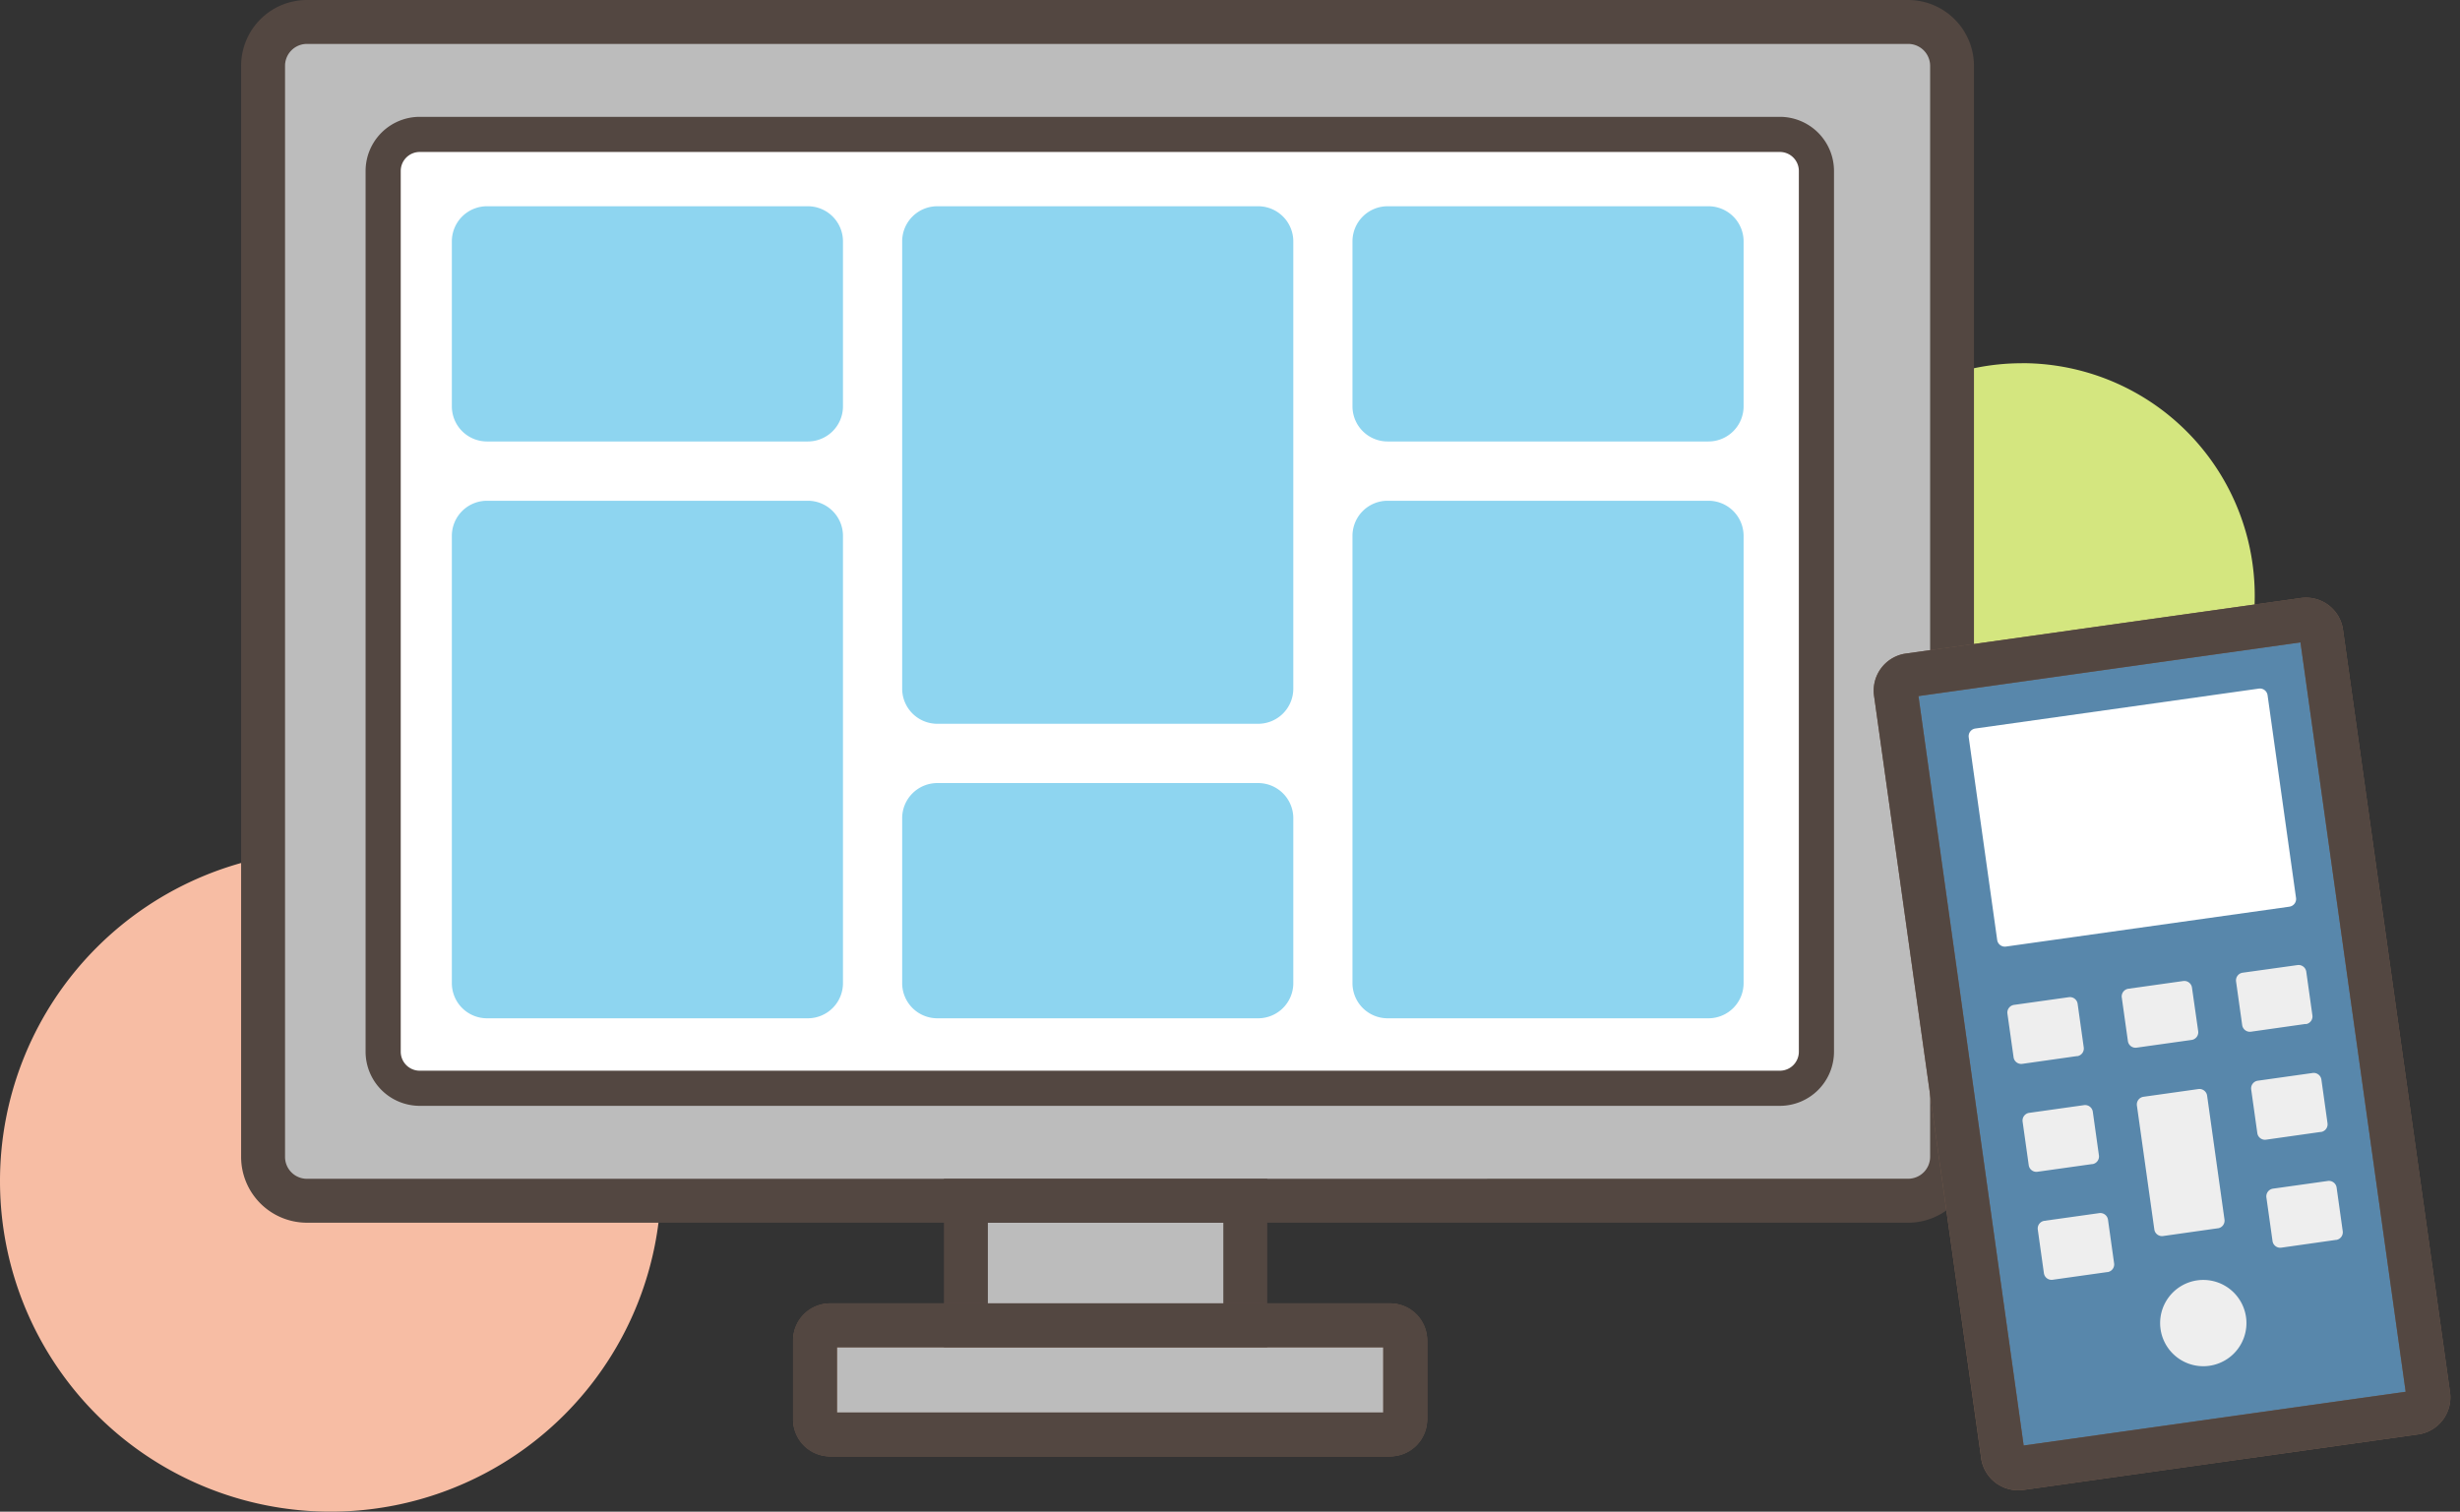 <svg height="86.052" viewBox="0 0 140 86.052" width="140" xmlns="http://www.w3.org/2000/svg"><rect x="0" y="0" width="140" height="86.052" fill="#333333" stroke="none"/><g transform="translate(0 .052)"><path d="m54.97 61.982h15.901v13.417h-15.901z" fill="#bcbcbc"/><path d="m79.091 81.657h-31.828a.88.88 0 0 1 -.879-.881v-4.45a.879.879 0 0 1 .879-.88h31.828a.88.88 0 0 1 .88.88v4.448a.881.881 0 0 1 -.88.881" fill="#bcbcbc" transform="translate(0 -.052)"/><path d="m18.787 48.428a18.812 18.812 0 1 1 -18.787 18.812 18.8 18.8 0 0 1 18.787-18.812z" fill="#f7bda4" transform="translate(0 -.052)"/><path d="m115.054 20.674a13.244 13.244 0 1 1 -13.223 13.248 13.238 13.238 0 0 1 13.223-13.244" fill="#d4e67f" transform="translate(0 -.052)"/><path d="m17.619 1.25h90.826a2.647 2.647 0 0 1 2.646 2.65v61.806a2.647 2.647 0 0 1 -2.646 2.649h-90.826a2.648 2.648 0 0 1 -2.646-2.649v-61.806a2.648 2.648 0 0 1 2.646-2.65" fill="#bcbcbc" transform="translate(0 -.052)"/><path d="m23.886 7.651h77.408a2.081 2.081 0 0 1 2.08 2.082v50.137a2.08 2.08 0 0 1 -2.079 2.081h-77.409a2.081 2.081 0 0 1 -2.08-2.082v-50.136a2.081 2.081 0 0 1 2.08-2.082z" fill="#fff" transform="translate(0 -.052)"/><path d="m23.886 6.651h77.408a3.084 3.084 0 0 1 3.08 3.082v50.137a3.083 3.083 0 0 1 -3.079 3.081h-77.409a3.084 3.084 0 0 1 -3.08-3.082v-50.136a3.084 3.084 0 0 1 3.08-3.082zm77.409 54.3a1.081 1.081 0 0 0 1.079-1.081v-50.137a1.082 1.082 0 0 0 -1.08-1.082h-77.408a1.082 1.082 0 0 0 -1.08 1.082v50.136a1.082 1.082 0 0 0 1.08 1.082z" fill="#534741" transform="translate(0 -.052)"/><path d="m0 0h140v86h-140z" fill="none"/><path d="m-1.25-1.25h18.4v9.6h-18.4zm15.9 2.5h-13.4v4.6h13.4z" fill="#534741" transform="translate(54.97 68.302)"/><path d="m79.091 82.907h-31.828a2.132 2.132 0 0 1 -2.129-2.131v-4.45a2.132 2.132 0 0 1 2.129-2.13h31.828a2.132 2.132 0 0 1 2.13 2.13v4.448a2.133 2.133 0 0 1 -2.13 2.131zm-31.457-2.5h31.087v-3.707h-31.087z" fill="#7b5e4e" transform="translate(0 -.052)"/><path d="m.833-1.25h31.926a2.084 2.084 0 0 1 2.082 2.082v4.548a2.085 2.085 0 0 1 -2.083 2.083h-31.926a2.084 2.084 0 0 1 -2.082-2.082v-4.548a2.085 2.085 0 0 1 2.083-2.083zm31.508 2.5h-31.091v3.713h31.091z" fill="#534741" transform="translate(46.382 75.392)"/><path d="m2.5-1.25h91.12a3.753 3.753 0 0 1 3.748 3.75v62.106a3.753 3.753 0 0 1 -3.748 3.748h-91.12a3.749 3.749 0 0 1 -3.75-3.745v-62.109a3.749 3.749 0 0 1 3.75-3.75zm91.125 67.1a1.25 1.25 0 0 0 1.248-1.248v-62.102a1.25 1.25 0 0 0 -1.253-1.25h-91.12a1.246 1.246 0 0 0 -1.25 1.25v62.109a1.246 1.246 0 0 0 1.25 1.245z" fill="#534741" transform="translate(14.972 1.198)"/><g transform="translate(0 -.052)"><path d="m137.447 80.414-22.469 3.162a.88.88 0 0 1 -1-.746v-.006l-6.089-43.388a.88.88 0 0 1 .746-1l22.47-3.161a.879.879 0 0 1 .995.747l6.1 43.396a.88.88 0 0 1 -.746 1" fill="#5887ab"/><path d="m114.848 84.836a2.131 2.131 0 0 1 -2.1-1.811v-.027l-6.094-43.388a2.132 2.132 0 0 1 1.729-2.395h.015l.069-.01 22.47-3.161a2.129 2.129 0 0 1 2.394 1.73v.015l.01.07 6.089 43.389a2.13 2.13 0 0 1 -1.806 2.407l-.176-1.229-.007-.021.176 1.25-22.469 3.162a2.142 2.142 0 0 1 -.3.019zm-5.667-45.21 5.987 42.661 21.74-3.059-5.987-42.66z" fill="#7b5e4e"/><path d="m114.852 84.835a2.14 2.14 0 0 1 -2.1-1.811v-.026l-6.098-43.388a2.13 2.13 0 0 1 1.771-2.4l.043-.007 22.47-3.161a2.128 2.128 0 0 1 2.4 1.771c0 .015.005.03.007.044l6.089 43.389a2.129 2.129 0 0 1 -1.763 2.4l-.05.008-22.469 3.162a2.132 2.132 0 0 1 -.3.019zm-5.671-45.21 5.987 42.661 21.74-3.059-5.987-42.66z" fill="#534741"/><path d="m130.292 51.614-16.131 2.27a.441.441 0 0 1 -.5-.376l-1.619-11.536a.441.441 0 0 1 .374-.5l16.133-2.272a.44.44 0 0 1 .5.376l1.619 11.537a.441.441 0 0 1 -.375.5" fill="#fff"/><path d="m118.215 60.117-3.121.443a.439.439 0 0 1 -.5-.374l-.35-2.482a.443.443 0 0 1 .375-.5l3.12-.438a.442.442 0 0 1 .5.376l.348 2.482a.441.441 0 0 1 -.375.5" fill="#eee"/><path d="m118.215 60.117-3.121.443a.439.439 0 0 1 -.5-.374l-.35-2.482a.443.443 0 0 1 .375-.5l3.12-.438a.442.442 0 0 1 .5.376l.348 2.482a.441.441 0 0 1 -.375.5" fill="none"/><path d="m124.72 59.2-3.12.438a.439.439 0 0 1 -.5-.372l-.348-2.481a.441.441 0 0 1 .375-.5l3.12-.439a.442.442 0 0 1 .5.376l.353 2.478a.442.442 0 0 1 -.376.5" fill="#eee"/><path d="m121.1 56.289 3.168-.445a.415.415 0 0 1 .469.354l.355 2.53a.417.417 0 0 1 -.355.471l-3.167.445a.415.415 0 0 1 -.469-.354l-.355-2.53a.417.417 0 0 1 .354-.471z" fill="none"/><path d="m131.224 58.288-3.12.442a.442.442 0 0 1 -.5-.376l-.348-2.482a.442.442 0 0 1 .375-.5l3.12-.434a.443.443 0 0 1 .5.376l.349 2.486a.441.441 0 0 1 -.376.5" fill="#eee"/><path d="m131.224 58.288-3.12.442a.442.442 0 0 1 -.5-.376l-.348-2.482a.442.442 0 0 1 .375-.5l3.12-.434a.443.443 0 0 1 .5.376l.349 2.486a.441.441 0 0 1 -.376.5" fill="none"/><path d="m119.077 66.265-3.12.438a.439.439 0 0 1 -.5-.372l-.349-2.481a.442.442 0 0 1 .375-.5l3.12-.439a.442.442 0 0 1 .5.376l.348 2.483a.442.442 0 0 1 -.375.5" fill="#eee"/><path d="m132.085 64.435-3.12.442a.44.44 0 0 1 -.5-.376l-.348-2.481a.442.442 0 0 1 .375-.5l3.12-.439a.443.443 0 0 1 .5.376l.348 2.483a.442.442 0 0 1 -.376.5" fill="#eee"/><path d="m128.472 61.521 3.168-.446a.416.416 0 0 1 .469.354l.355 2.531a.417.417 0 0 1 -.355.47l-3.167.446a.415.415 0 0 1 -.469-.354l-.355-2.531a.415.415 0 0 1 .354-.47z" fill="none"/><path d="m119.94 72.412-3.12.439a.44.44 0 0 1 -.5-.373l-.348-2.482a.442.442 0 0 1 .375-.5l3.12-.438a.442.442 0 0 1 .5.375l.348 2.483a.442.442 0 0 1 -.376.5" fill="#eee"/><path d="m119.94 72.412-3.12.439a.44.44 0 0 1 -.5-.373l-.348-2.482a.442.442 0 0 1 .375-.5l3.12-.438a.442.442 0 0 1 .5.375l.348 2.483a.442.442 0 0 1 -.376.5" fill="none"/><path d="m126.225 69.92-3.121.442a.44.44 0 0 1 -.5-.376l-.991-7.051a.441.441 0 0 1 .375-.5l3.12-.439a.442.442 0 0 1 .5.375l.989 7.052a.442.442 0 0 1 -.375.5" fill="#eee"/><path d="m126.225 69.92-3.121.442a.44.44 0 0 1 -.5-.376l-.991-7.051a.441.441 0 0 1 .375-.5l3.12-.439a.442.442 0 0 1 .5.375l.989 7.052a.442.442 0 0 1 -.375.5" fill="none"/><path d="m132.951 70.581-3.12.443a.442.442 0 0 1 -.5-.377l-.349-2.482a.444.444 0 0 1 .376-.5l3.12-.438a.443.443 0 0 1 .5.375l.348 2.483a.442.442 0 0 1 -.376.5" fill="#eee"/><path d="m127.823 74.978a2.456 2.456 0 1 1 -2.775-2.093 2.458 2.458 0 0 1 2.775 2.093" fill="#eee"/></g><rect fill="#8ed5f0" height="15.39" rx="3" width="24.259" x="24.715" y="10.689"/><path d="m3-1h18.259a4 4 0 0 1 4 4v9.39a4 4 0 0 1 -4 4h-18.259a4 4 0 0 1 -4-4v-9.39a4 4 0 0 1 4-4zm18.259 15.39a2 2 0 0 0 2-2v-9.39a2 2 0 0 0 -2-2h-18.259a2 2 0 0 0 -2 2v9.39a2 2 0 0 0 2 2z" fill="#fff" transform="translate(24.715 10.689)"/><rect fill="#8ed5f0" height="31.461" rx="3" width="24.259" x="24.715" y="27.454"/><path d="m3-1h18.259a4 4 0 0 1 4 4v25.461a4 4 0 0 1 -4 4h-18.259a4 4 0 0 1 -4-4v-25.461a4 4 0 0 1 4-4zm18.259 31.461a2 2 0 0 0 2-2v-25.461a2 2 0 0 0 -2-2h-18.259a2 2 0 0 0 -2 2v25.461a2 2 0 0 0 2 2z" fill="#fff" transform="translate(24.715 27.454)"/><rect fill="#8ed5f0" height="15.39" rx="3" width="24.259" x="75.97" y="10.689"/><path d="m3-1h18.259a4 4 0 0 1 4 4v9.39a4 4 0 0 1 -4 4h-18.259a4 4 0 0 1 -4-4v-9.39a4 4 0 0 1 4-4zm18.259 15.39a2 2 0 0 0 2-2v-9.39a2 2 0 0 0 -2-2h-18.259a2 2 0 0 0 -2 2v9.39a2 2 0 0 0 2 2z" fill="#fff" transform="translate(75.97 10.689)"/><rect fill="#8ed5f0" height="31.461" rx="3" width="24.259" x="75.97" y="27.454"/><path d="m3-1h18.259a4 4 0 0 1 4 4v25.461a4 4 0 0 1 -4 4h-18.259a4 4 0 0 1 -4-4v-25.461a4 4 0 0 1 4-4zm18.259 31.461a2 2 0 0 0 2-2v-25.461a2 2 0 0 0 -2-2h-18.259a2 2 0 0 0 -2 2v25.461a2 2 0 0 0 2 2z" fill="#fff" transform="translate(75.97 27.454)"/><rect fill="#8ed5f0" height="15.39" rx="3" transform="matrix(-1 0 -0 -1 74.602 58.915)" width="24.259"/><path d="m3-1h18.259a4 4 0 0 1 4 4v9.39a4 4 0 0 1 -4 4h-18.259a4 4 0 0 1 -4-4v-9.39a4 4 0 0 1 4-4zm18.259 15.39a2 2 0 0 0 2-2v-9.39a2 2 0 0 0 -2-2h-18.259a2 2 0 0 0 -2 2v9.39a2 2 0 0 0 2 2z" fill="#fff" transform="matrix(-1 0 -0 -1 74.602 58.915)"/><rect fill="#8ed5f0" height="31.461" rx="3" transform="matrix(-1 0 -0 -1 74.602 42.15)" width="24.259"/><path d="m3-1h18.259a4 4 0 0 1 4 4v25.461a4 4 0 0 1 -4 4h-18.259a4 4 0 0 1 -4-4v-25.461a4 4 0 0 1 4-4zm18.259 31.461a2 2 0 0 0 2-2v-25.461a2 2 0 0 0 -2-2h-18.259a2 2 0 0 0 -2 2v25.461a2 2 0 0 0 2 2z" fill="#fff" transform="matrix(-1 0 -0 -1 74.602 42.15)"/></g></svg>